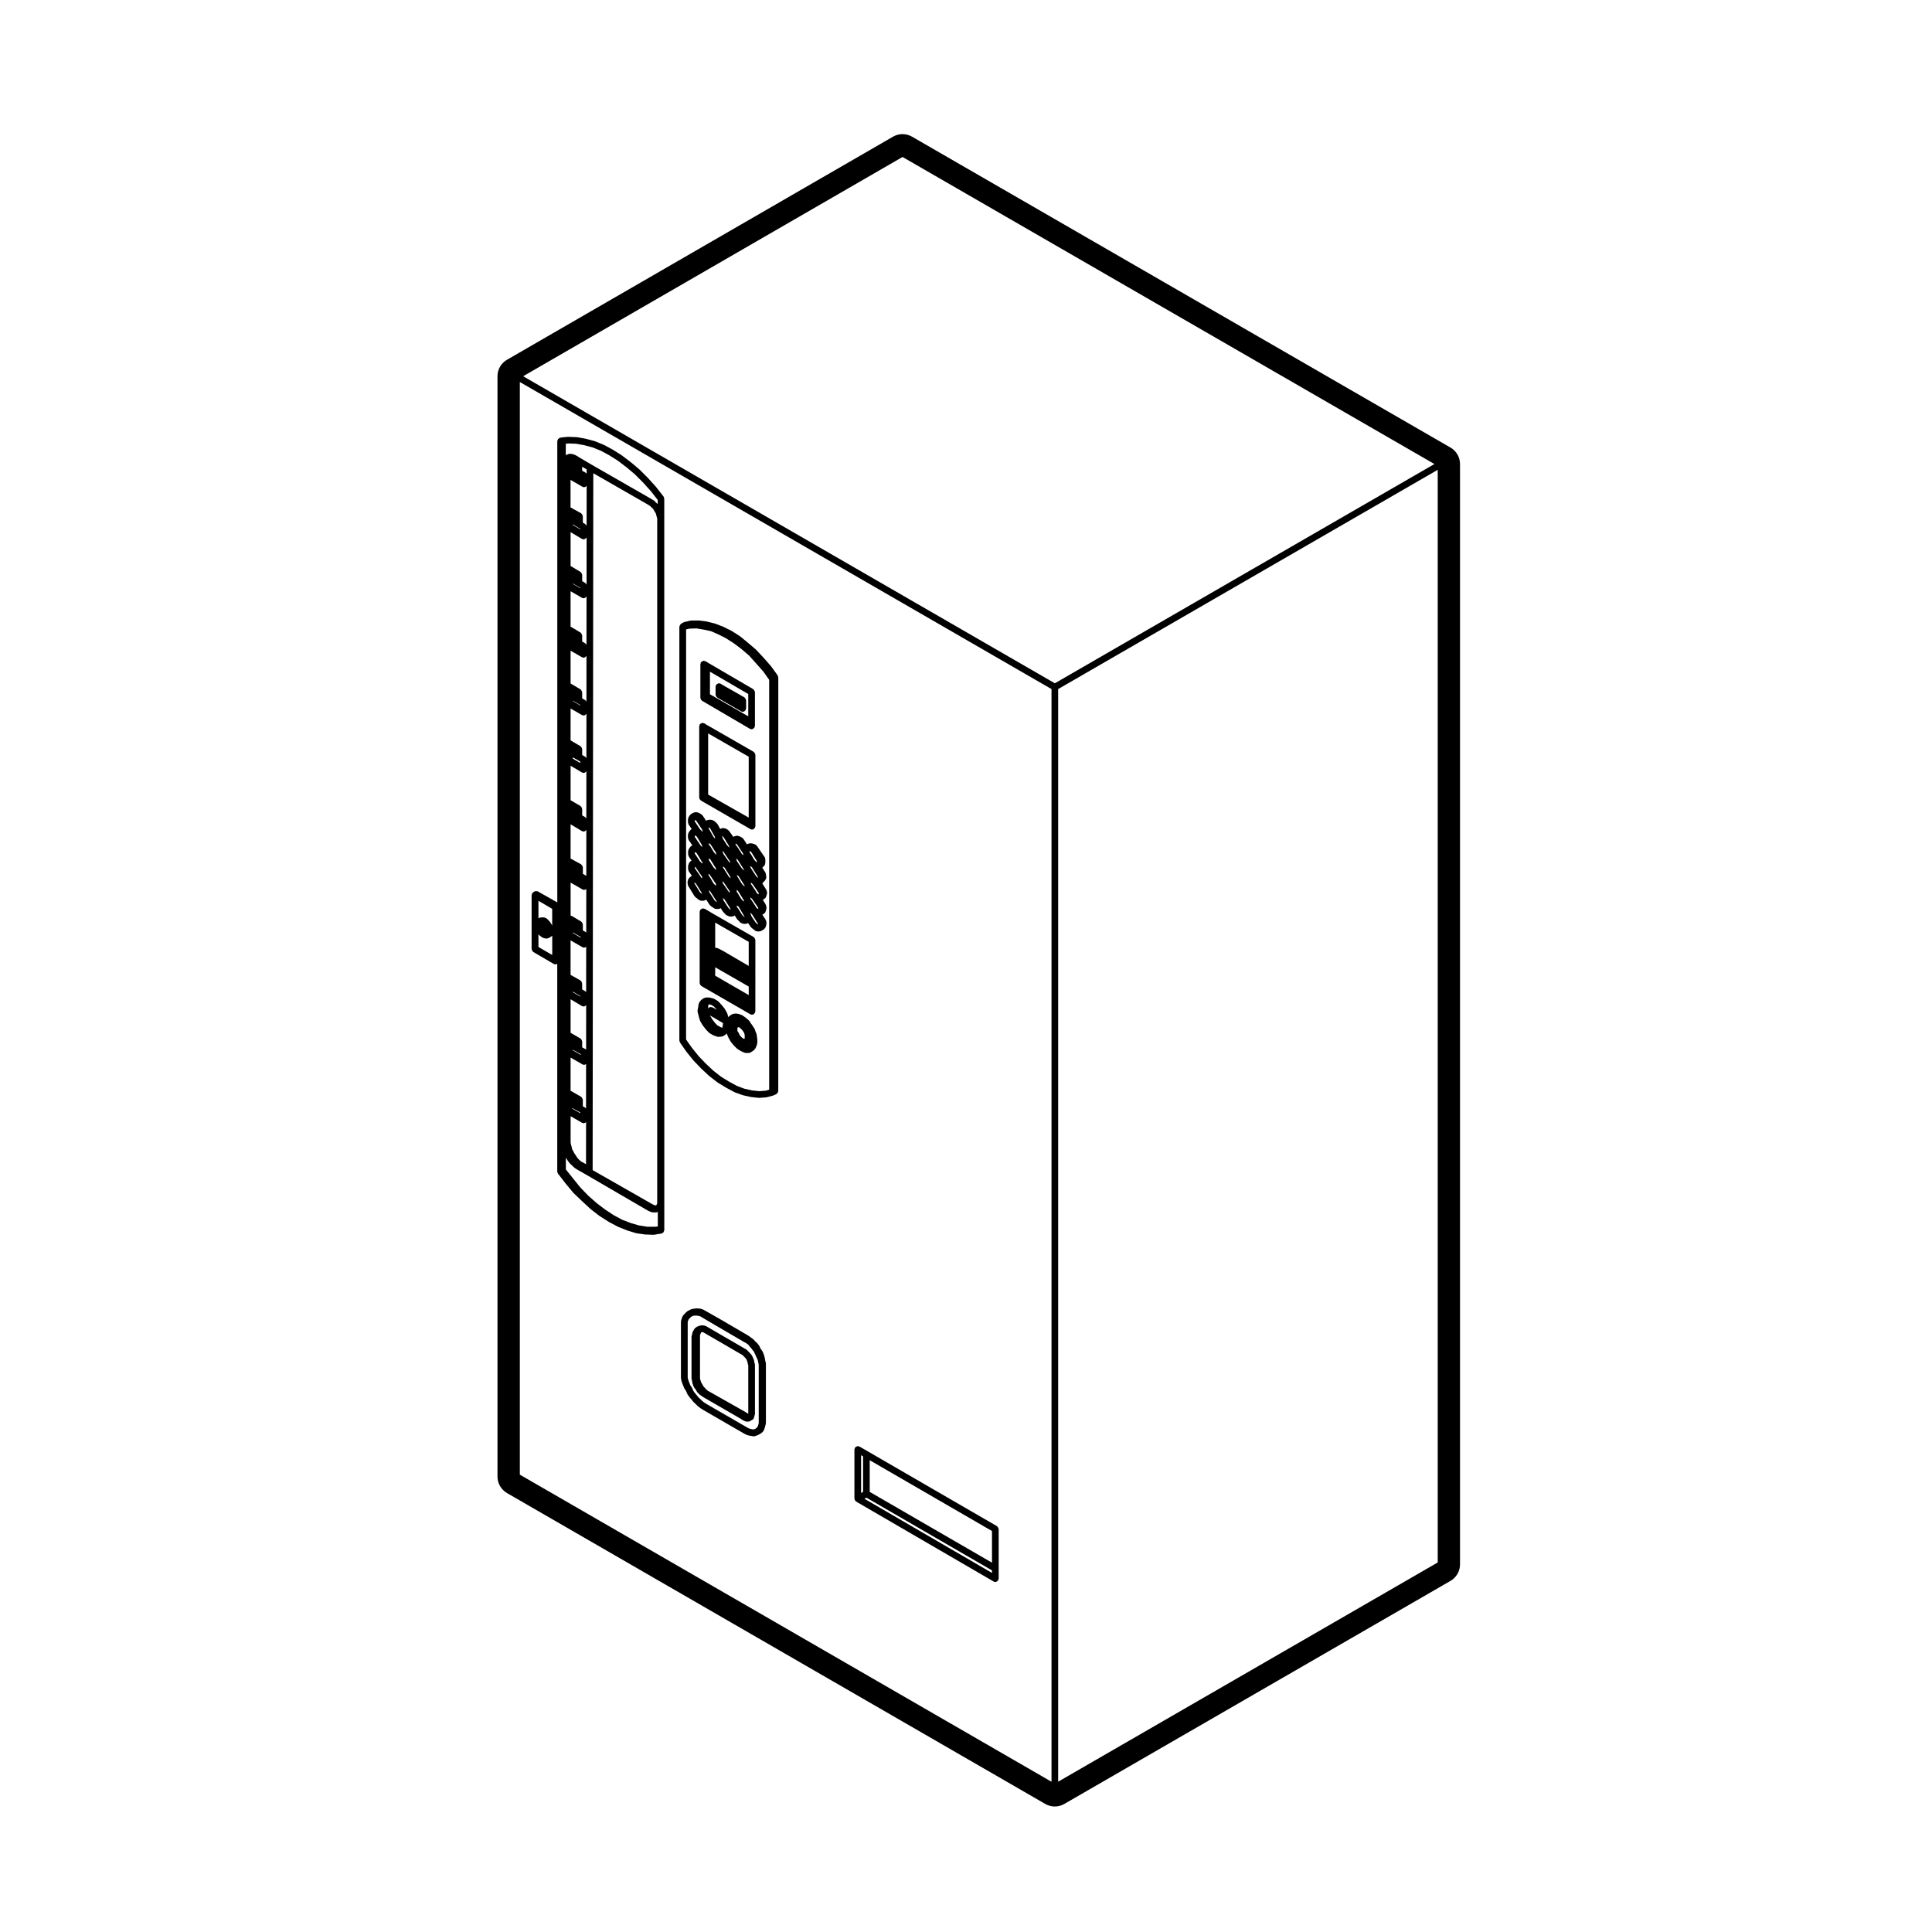 <?xml version="1.0" encoding="UTF-8"?>
<!-- Uploaded to: SVG Repo, www.svgrepo.com, Generator: SVG Repo Mixer Tools -->
<svg fill="#000000" width="800px" height="800px" version="1.1" viewBox="144 144 512 512" xmlns="http://www.w3.org/2000/svg">
 <g>
  <path d="m350.12 323.03c-0.012-0.016-0.031-0.016-0.039-0.023-0.004-0.016 0-0.031-0.004-0.039l-1.734-2.402c-0.012-0.012-0.031-0.012-0.039-0.023-0.012-0.016-0.004-0.031-0.016-0.039l-1.988-2.254c-0.004 0-0.004 0-0.012-0.004 0 0 0-0.012-0.004-0.016l-1.863-1.996c-0.012-0.012-0.035-0.004-0.051-0.02-0.012-0.012-0.004-0.031-0.02-0.047l-2.168-1.863c-0.004-0.004-0.012 0-0.016-0.004v-0.004l-1.996-1.629c-0.016-0.012-0.035 0-0.051-0.016-0.016-0.016-0.016-0.035-0.031-0.047l-2.168-1.387c-0.016-0.012-0.035 0-0.051-0.012-0.016-0.004-0.02-0.031-0.035-0.035l-2.168-1.082c-0.016-0.004-0.031 0-0.051 0-0.012-0.004-0.016-0.023-0.031-0.031l-2.031-0.781c-0.02-0.004-0.039 0.004-0.055 0-0.023-0.004-0.031-0.023-0.051-0.031l-2.168-0.539c-0.02-0.004-0.035 0.012-0.055 0.004-0.016 0-0.023-0.02-0.023-0.02l-1.84-0.242c-0.02 0-0.039 0.016-0.059 0.016 0 0-0.031-0.023-0.055-0.023h-2.031c-0.039 0-0.059 0.035-0.098 0.039-0.039 0.004-0.066-0.023-0.105-0.016l-1.691 0.395c-0.055 0.012-0.074 0.066-0.121 0.09-0.055 0.02-0.105-0.004-0.156 0.023l-0.605 0.387c-0.031 0.02-0.031 0.059-0.059 0.086-0.051 0.039-0.09 0.086-0.125 0.137-0.059 0.07-0.082 0.133-0.109 0.211-0.035 0.074-0.059 0.137-0.066 0.215-0.004 0.035-0.039 0.055-0.039 0.09v109.67c0 0.09 0.07 0.152 0.102 0.238 0.023 0.09 0 0.188 0.059 0.273l1.688 2.41c0.004 0.012 0.02 0 0.023 0.012 0.012 0.012 0 0.023 0.012 0.035l1.863 2.316c0.012 0.012 0.031 0.004 0.039 0.02 0.012 0.012 0.004 0.023 0.016 0.035l1.996 2.082c0.004 0 0.016 0 0.016 0.004 0.012 0.004 0.012 0.02 0.016 0.023l1.988 1.863c0.016 0.016 0.035 0.004 0.047 0.016 0.012 0.012 0.012 0.031 0.02 0.039l2.168 1.684c0.016 0.016 0.039 0.012 0.059 0.02 0.012 0.012 0.012 0.031 0.023 0.039l2.168 1.32c0.012 0.012 0.02 0.004 0.023 0.012 0 0 0.012 0.012 0.016 0.016l2.168 1.164c0.023 0.02 0.055 0.012 0.082 0.02 0.016 0.012 0.02 0.031 0.035 0.035l2.035 0.754c0.031 0.012 0.059 0.012 0.09 0.016 0.012 0.004 0.016 0.02 0.023 0.02l2.168 0.48c0.031 0.004 0.059 0.004 0.09 0.012 0.004 0 0.004 0.004 0.004 0.004l1.996 0.215c0.031 0.004 0.066 0.004 0.098 0.004 0 0 0.051 0 0.074-0.004l1.859-0.145 0.02-0.012c0.047-0.004 0.09-0.004 0.133-0.02l1.688-0.453c0.02-0.004 0.02-0.023 0.039-0.031 0.035-0.012 0.074-0.012 0.105-0.023l0.648-0.309c0.051-0.023 0.059-0.086 0.105-0.109 0.074-0.051 0.133-0.09 0.188-0.156 0.039-0.055 0.074-0.098 0.102-0.156 0.039-0.074 0.047-0.141 0.059-0.227 0.012-0.055 0.059-0.09 0.059-0.141v-34l0.008-75.676c0-0.082-0.066-0.137-0.09-0.211-0.031-0.086-0.008-0.168-0.047-0.242zm-4.945 110.14-1.844-0.195-2.082-0.465-1.918-0.711-2.082-1.129-2.098-1.285-2.082-1.617-1.98-1.855h-0.004l-1.906-1.988-1.855-2.297-1.508-2.152 0.008-108.68 0.926-0.203 1.809-0.059 1.77 0.293 2.051 0.43 1.91 0.832 2.074 1.039 2.117 1.359 1.965 1.477 2.106 1.809 1.824 2.039 1.949 2.203 1.512 2.144v108.63l-0.953 0.258z"/>
  <path d="m344.66 419.27-0.125-1.082c-0.004-0.047-0.055-0.07-0.066-0.105-0.012-0.047 0.02-0.09 0-0.125l-0.363-0.883-0.059-0.281c-0.02-0.102-0.105-0.152-0.16-0.238-0.047-0.082-0.047-0.176-0.117-0.246l-0.074-0.066-0.414-0.656c-0.012-0.016-0.031-0.016-0.039-0.031-0.012-0.012-0.004-0.031-0.016-0.047l-0.258-0.324-0.273-0.488c-0.031-0.055-0.09-0.059-0.125-0.102-0.031-0.051-0.031-0.105-0.07-0.145l-0.91-0.777c-0.016-0.012-0.035-0.004-0.051-0.016-0.016-0.012-0.016-0.031-0.023-0.039l-0.777-0.539c-0.039-0.023-0.086-0.004-0.121-0.023-0.039-0.023-0.055-0.074-0.102-0.09l-0.91-0.309c-0.051-0.016-0.102 0.02-0.145 0.012-0.051-0.004-0.082-0.051-0.133-0.051h-0.648c-0.023 0-0.039 0.02-0.066 0.023-0.031-0.004-0.047-0.023-0.07-0.023-0.059 0-0.09 0.051-0.141 0.059-0.031 0.012-0.051 0.016-0.074 0.031-0.082 0.02-0.16-0.012-0.238 0.031l-0.648 0.395c-0.039 0.02-0.039 0.07-0.074 0.102-0.035 0.023-0.086 0.02-0.109 0.051l-0.262 0.277-0.23-0.906c-0.012-0.039-0.059-0.055-0.074-0.098-0.016-0.039 0.004-0.086-0.016-0.117l-0.609-1.082c-0.016-0.023-0.051-0.023-0.066-0.051-0.016-0.023-0.004-0.059-0.023-0.086l-0.777-0.938c-0.004-0.004-0.016 0-0.02-0.012-0.012-0.004-0.004-0.016-0.012-0.02l-0.777-0.848c-0.031-0.031-0.086-0.023-0.117-0.051-0.035-0.031-0.039-0.086-0.082-0.105l-0.91-0.539c-0.047-0.023-0.09 0-0.133-0.02-0.039-0.02-0.059-0.07-0.105-0.082l-0.953-0.238c-0.039-0.012-0.074 0.02-0.105 0.016-0.039-0.004-0.066-0.047-0.105-0.047h-0.781c-0.082 0-0.121 0.066-0.195 0.086-0.074 0.016-0.152-0.016-0.223 0.023l-0.605 0.324c-0.059 0.031-0.07 0.102-0.121 0.145-0.047 0.039-0.109 0.035-0.152 0.086l-0.48 0.605c-0.051 0.07-0.031 0.152-0.066 0.227-0.031 0.07-0.105 0.105-0.109 0.188l-0.129 0.852-0.172 0.906c-0.016 0.07 0.035 0.125 0.039 0.195 0.004 0.07-0.047 0.125-0.023 0.191l0.309 1.164v0.004 0.004l0.301 1.09c0.016 0.051 0.055 0.074 0.082 0.109 0.016 0.035-0.004 0.07 0.016 0.105l0.648 1.082c0.012 0.016 0.035 0.012 0.047 0.023 0.016 0.02 0.004 0.051 0.02 0.07l0.781 0.992c0.012 0.012 0.023 0.012 0.035 0.016 0.012 0.016 0.004 0.035 0.016 0.047l0.734 0.777c0.035 0.039 0.086 0.031 0.121 0.059 0.035 0.031 0.047 0.086 0.09 0.105l0.953 0.539c0.035 0.02 0.07 0.016 0.105 0.031 0.02 0.012 0.023 0.031 0.051 0.039l0.91 0.309c0.098 0.031 0.188 0.039 0.281 0.039h0.074l0.777-0.066c0.023 0 0.035-0.023 0.059-0.031 0.102-0.016 0.195-0.023 0.289-0.074l0.605-0.324c0.105-0.055 0.137-0.168 0.207-0.25 0.039-0.047 0.105-0.031 0.137-0.082l0.055-0.09 0.402 0.992c0.012 0.023 0.035 0.035 0.047 0.055 0.004 0.012-0.004 0.031 0.004 0.039l0.605 1.082c0.016 0.023 0.051 0.02 0.066 0.039 0.02 0.031 0.004 0.07 0.031 0.102l0.781 0.938c0.012 0.012 0.023 0.004 0.039 0.016 0.012 0.016 0.004 0.035 0.02 0.051l0.777 0.754c0.023 0.023 0.07 0.016 0.102 0.039 0.031 0.023 0.031 0.066 0.066 0.086l0.91 0.539c0.023 0.02 0.055 0.012 0.082 0.023 0.016 0.004 0.016 0.023 0.035 0.035l0.777 0.324c0.109 0.051 0.227 0.07 0.336 0.07h0.781c0.16 0 0.328-0.051 0.48-0.141l0.605-0.387c0.012-0.012 0.012-0.023 0.02-0.035 0.016-0.004 0.035-0.004 0.051-0.016l0.301-0.238c0.016-0.012 0.012-0.039 0.023-0.051 0.051-0.047 0.07-0.102 0.105-0.152 0.02-0.031 0.066-0.016 0.086-0.051l0.176-0.309c0.016-0.023 0-0.047 0.012-0.07 0.016-0.035 0.047-0.047 0.059-0.082l0.301-0.84c0.02-0.055-0.02-0.105-0.012-0.156 0.012-0.051 0.059-0.09 0.059-0.137v-1.02c0-0.02-0.02-0.031-0.02-0.051 0.004 0-0.008-0.016-0.012-0.035zm-11.484-8.555 0.66 0.715 0.156 0.195-0.711-0.434c-0.02-0.012-0.039 0-0.059-0.012-0.016-0.012-0.02-0.031-0.035-0.039l-0.48-0.215c-0.066-0.031-0.125 0.012-0.191-0.004-0.066-0.016-0.105-0.074-0.172-0.074-0.059 0-0.09 0.051-0.137 0.059-0.121 0.02-0.211 0.066-0.312 0.125-0.098 0.066-0.16 0.117-0.227 0.207l0.004-0.664 0.156-0.434 0.66 0.168zm7.332 8.141-0.23-0.219-0.086-0.133c-0.016-0.02-0.035-0.02-0.051-0.035s-0.004-0.047-0.02-0.059l-0.07-0.082-0.117-0.207-0.293-0.605c-0.035-0.074-0.109-0.09-0.16-0.145l-0.055-0.246v-0.727l0.086-0.125 0.082-0.059c0.059 0.012 0.117 0.02 0.172 0.02h0.016l0.188 0.066 0.297 0.25 0.402 0.402 0.371 0.484 0.215 0.441 0.098 0.457v0.887c-0.004 0.012-0.012 0.023-0.016 0.035l-0.102 0.02h-0.156l-0.168-0.09zm-5.055-3.812c0.039 0.023 0.086 0.016 0.121 0.035l0.031 0.105-0.105 0.797-0.09 0.402-0.516-0.215-0.789-0.441-0.621-0.641-0.707-0.922-0.598-1.008-0.023-0.062zm7.195 5.547 0.152-0.082-0.039 0.117z"/>
  <path d="m346.97 505.26-0.172-0.691-0.117-0.641c0-0.012-0.016-0.016-0.016-0.02 0-0.016 0.012-0.02 0.004-0.035l-0.172-0.695c-0.004-0.02-0.031-0.031-0.035-0.051s0.004-0.039 0-0.059l-0.309-0.777c-0.016-0.039-0.055-0.047-0.074-0.074-0.016-0.035 0-0.074-0.02-0.105l-0.465-0.672-0.117-0.211-0.105-0.266c-0.016-0.035-0.055-0.047-0.074-0.074-0.016-0.031 0-0.07-0.02-0.105l-0.48-0.695c-0.023-0.035-0.07-0.031-0.098-0.059-0.023-0.031-0.02-0.074-0.051-0.102l-0.559-0.504-0.449-0.508c-0.047-0.047-0.105-0.039-0.152-0.074-0.051-0.039-0.066-0.105-0.121-0.137l-0.074-0.035-0.371-0.262-0.48-0.363c-0.02-0.02-0.047-0.012-0.066-0.02-0.02-0.012-0.02-0.035-0.035-0.047l-7.406-4.328h-0.004c-0.004-0.004-0.004-0.004-0.004-0.004l-4.504-2.559c-0.023-0.012-0.055 0.004-0.074-0.012-0.031-0.012-0.039-0.039-0.066-0.051l-0.434-0.156c-0.035-0.012-0.066 0.016-0.098 0.012-0.035-0.012-0.051-0.047-0.086-0.051l-0.648-0.09c-0.023 0-0.039 0.02-0.059 0.02-0.023 0-0.035-0.023-0.059-0.023h-0.434c-0.031 0-0.047 0.023-0.074 0.031 0 0-0.051-0.023-0.086-0.016l-0.48 0.086-0.441 0.066c-0.055 0.004-0.082 0.059-0.125 0.074-0.047 0.016-0.102-0.016-0.141 0.004l-0.301 0.152c-0.016 0.004-0.02 0.031-0.035 0.035l-0.004 0.012c-0.016 0.004-0.031-0.004-0.047 0.004l-0.066 0.039-0.082 0.035c-0.02 0.004-0.023 0.031-0.047 0.039-0.023 0.016-0.051 0-0.074 0.012l-0.309 0.176c-0.039 0.02-0.047 0.07-0.082 0.102-0.035 0.023-0.082 0.016-0.109 0.051l-0.297 0.297h-0.004l-0.309 0.309c-0.012 0.012-0.004 0.02-0.012 0.031-0.012 0.004-0.02 0-0.023 0.012l-0.344 0.387c-0.051 0.055-0.035 0.121-0.066 0.188-0.035 0.059-0.105 0.086-0.121 0.152l-0.133 0.453-0.152 0.422c-0.02 0.051 0.016 0.102 0.004 0.152-0.012 0.051-0.059 0.09-0.059 0.145v14.984c0 0.035 0.035 0.059 0.039 0.09 0 0.039-0.031 0.066-0.02 0.102l0.172 0.781c0.004 0.023 0.035 0.039 0.039 0.066 0.004 0.023-0.012 0.051 0 0.07l0.617 1.555c0.016 0.039 0.055 0.059 0.074 0.102 0.02 0.023 0 0.055 0.02 0.082l0.422 0.621 0.266 0.664c0.016 0.035 0.051 0.055 0.07 0.09 0.016 0.023 0 0.055 0.02 0.086l0.48 0.691c0.012 0.016 0.031 0.012 0.035 0.02 0.016 0.02 0.004 0.039 0.02 0.055l0.598 0.711 0.465 0.586c0.02 0.02 0.051 0.016 0.07 0.035 0.02 0.023 0.02 0.055 0.039 0.074l0.562 0.508v0.004l0.48 0.473c0.02 0.02 0.047 0.012 0.059 0.031 0.02 0.012 0.016 0.039 0.035 0.055l0.605 0.457c0.012 0.004 0.023 0 0.035 0.012 0.012 0.004 0.012 0.02 0.02 0.031l0.605 0.383c0.012 0.012 0.02 0.004 0.023 0.012l0.012 0.012 10.82 6.258c0.012 0.004 0.02 0 0.031 0.012 0 0 0.004 0.012 0.016 0.016l0.605 0.309c0.031 0.016 0.066 0.012 0.098 0.023 0.016 0 0.02 0.023 0.039 0.031l0.48 0.145c0.039 0.016 0.082 0.016 0.117 0.02 0.012 0 0.016 0.012 0.016 0.012l0.613 0.09 0.438 0.086c0.051 0.012 0.102 0.016 0.152 0.016h0.012c0.102 0 0.203-0.02 0.309-0.051l0.48-0.176 0.418-0.145c0.055-0.02 0.074-0.082 0.121-0.105 0.055-0.031 0.121-0.02 0.172-0.066l0.086-0.074 0.371-0.188c0.066-0.031 0.082-0.105 0.137-0.156 0.047-0.035 0.105-0.023 0.145-0.07l0.309-0.363c0.031-0.035 0.012-0.082 0.035-0.109 0.035-0.055 0.098-0.09 0.117-0.152l0.172-0.48c0-0.012-0.004-0.02 0-0.031 0-0.016 0.016-0.02 0.02-0.035l0.125-0.453v-0.004l0.172-0.625c0.012-0.051-0.02-0.086-0.016-0.125 0.004-0.039 0.047-0.066 0.047-0.105v-15.609c0-0.039-0.035-0.066-0.047-0.105 0.031-0.082 0.062-0.117 0.051-0.152zm-15.707 10.832-0.594-0.379-0.516-0.387-0.434-0.434c-0.004-0.004-0.02 0-0.031-0.012-0.004-0.004-0.004-0.016-0.012-0.02l-0.535-0.484-0.438-0.555c-0.004-0.004-0.012-0.004-0.016-0.004-0.004-0.012 0-0.016-0.004-0.02l-0.574-0.68-0.402-0.586-0.262-0.656c-0.012-0.035-0.051-0.047-0.07-0.074-0.016-0.031 0-0.066-0.02-0.098l-0.414-0.605-0.273-0.691-0.281-0.727-0.137-0.613v-14.73l0.117-0.324c0-0.012-0.004-0.02 0-0.031 0-0.012 0.016-0.016 0.02-0.031l0.082-0.262 0.191-0.223 0.293-0.289v-0.004l0.211-0.211 0.203-0.117c0.02-0.004 0.039-0.004 0.055-0.012 0.012 0 0.012-0.016 0.016-0.02 0.02-0.004 0.047 0 0.059-0.012l0.203-0.102 0.246-0.051h0.762l0.395 0.07 0.438 0.105 4.223 2.492 0.012 0.004 7.402 4.324c0.012 0.004 0.02 0.004 0.031 0.012 0.012 0.004 0.012 0.016 0.02 0.02l0.523 0.262 0.398 0.324c0.039 0.031 0.09 0.02 0.125 0.047l0.332 0.453c0.004 0.012 0.016 0.004 0.02 0.016 0.012 0.004 0.004 0.016 0.012 0.02l0.434 0.492 0.48 0.625c0.016 0.02 0.047 0.016 0.055 0.031 0.02 0.02 0.012 0.051 0.031 0.066l0.156 0.152 0.059 0.188c0.012 0.031 0.035 0.039 0.047 0.066 0.012 0.02-0.004 0.039 0.004 0.059l0.324 0.656 0.309 0.691v0.004l0.273 0.613 0.152 0.691 0.105 0.586v15.426l-0.09 0.367-0.137 0.434-0.195 0.309-0.16 0.16-0.293 0.203c-0.016 0.012-0.012 0.031-0.023 0.039l-0.195 0.07c-0.004 0-0.004 0.004-0.004 0.004h-0.012l-0.258 0.098-0.23-0.047s-0.016 0.004-0.02 0.004l-0.02-0.012-0.527-0.082-0.336-0.105-0.527-0.266z"/>
  <path d="m319.88 275.63-1.996-2.555c-0.004-0.004-0.02-0.004-0.023-0.016-0.012-0.012-0.004-0.02-0.016-0.031l-2.168-2.402c-0.004-0.004-0.016 0-0.02-0.012-0.004-0.004-0.004-0.016-0.012-0.02l-2.168-2.168c-0.016-0.012-0.031-0.004-0.039-0.016-0.016-0.012-0.012-0.023-0.02-0.035l-2.293-1.926c-0.004-0.004-0.016 0-0.02-0.004-0.012-0.004-0.012-0.016-0.016-0.02l-2.344-1.773c-0.012-0.004-0.023 0-0.039-0.012-0.012-0.004-0.012-0.023-0.02-0.031l-2.336-1.473c-0.012-0.004-0.023 0-0.035-0.004-0.012-0.004-0.012-0.02-0.02-0.023l-2.293-1.234c-0.02-0.012-0.039 0-0.059-0.004-0.016-0.012-0.02-0.031-0.035-0.035l-2.336-0.934c-0.02-0.004-0.035 0.004-0.055 0-0.016-0.004-0.023-0.031-0.047-0.035l-2.297-0.605c-0.016-0.004-0.023 0.004-0.039 0.004-0.012 0-0.016-0.016-0.016-0.016l-2.18-0.395c-0.023 0-0.047 0.016-0.066 0.016-0.023 0-0.039-0.023-0.059-0.023l-2.168-0.086c-0.031 0-0.039 0.02-0.066 0.02l-0.055-0.02-1.562 0.152c-0.016 0-0.02 0.016-0.035 0.016l-0.039-0.004-0.473 0.086c-0.102 0.016-0.145 0.105-0.227 0.145-0.105 0.051-0.195 0.086-0.273 0.176-0.074 0.09-0.098 0.191-0.125 0.309-0.023 0.086-0.102 0.145-0.102 0.242v122.27l-5.18-2.934c-0.055-0.031-0.117 0-0.176-0.02-0.105-0.035-0.195-0.047-0.312-0.039-0.121 0.004-0.215 0.035-0.324 0.09-0.055 0.023-0.109 0.004-0.16 0.047l-0.309 0.238c-0.016 0.012-0.016 0.035-0.031 0.047-0.039 0.039-0.059 0.086-0.102 0.133-0.023 0.031-0.07 0.035-0.098 0.07-0.035 0.059-0.004 0.125-0.023 0.188-0.023 0.074-0.07 0.133-0.07 0.207-0.004 0.02-0.023 0.031-0.023 0.051v14.289c0 0.039 0.039 0.066 0.047 0.105 0.016 0.117 0.066 0.203 0.121 0.309 0.066 0.102 0.105 0.188 0.203 0.258 0.031 0.023 0.031 0.07 0.07 0.09l5.379 3.144 0.031 0.016c0.137 0.086 0.293 0.121 0.441 0.121 0.121 0 0.246-0.023 0.363-0.082l0.141-0.066v55.07c0 0.074 0.066 0.121 0.082 0.188 0.016 0.074-0.02 0.141 0.016 0.207 0.012 0.023 0.047 0.016 0.059 0.035 0.02 0.039 0.004 0.082 0.031 0.109l2.031 2.625c0.004 0 0.012 0 0.016 0.004 0.004 0.004 0 0.012 0 0.012l1.996 2.41c0.012 0.02 0.035 0.012 0.047 0.023 0.016 0.016 0.012 0.039 0.023 0.055l2.336 2.223c0 0.004 0.004 0.004 0.004 0.004l0.004 0.004 2.168 2.016c0.012 0.012 0.031 0.004 0.047 0.016 0.012 0.012 0.012 0.023 0.02 0.035l2.293 1.777c0.016 0.012 0.035 0.004 0.051 0.016 0.012 0.012 0.012 0.023 0.02 0.031l2.465 1.566c0.016 0.004 0.023 0 0.039 0.012 0.012 0.004 0.012 0.02 0.02 0.02l2.336 1.238c0.02 0.012 0.039 0.004 0.066 0.016 0.012 0.004 0.016 0.016 0.023 0.023l2.344 0.926c0.02 0.012 0.031 0.004 0.051 0.012 0 0 0.012 0.016 0.02 0.02l2.293 0.691c0.035 0.016 0.074 0.012 0.105 0.02l0.023 0.012 2.168 0.309c0.031 0 0.055 0 0.086 0.004l0.004 0.004 2.168 0.086h0.035c0.047 0 0.098-0.004 0.141-0.012l1.996-0.324c0.102-0.016 0.156-0.105 0.242-0.145 0.102-0.055 0.191-0.086 0.266-0.168 0.082-0.098 0.098-0.203 0.133-0.312 0.023-0.086 0.102-0.145 0.102-0.242v-8.098l-0.008-185.76c0-0.105-0.082-0.176-0.109-0.273-0.012-0.086 0.004-0.188-0.051-0.27zm-23.184-14.035 2.07 0.371 2.231 0.59 2.207 0.883 2.238 1.203 2.289 1.441 2.301 1.75 2.211 1.859 2.141 2.144 2.141 2.367 1.773 2.277v1.152c-0.004-0.004-0.012-0.004-0.016-0.012-0.035-0.035-0.023-0.09-0.066-0.121l-0.402-0.328-0.242-0.309c-0.047-0.055-0.109-0.055-0.168-0.098-0.055-0.047-0.066-0.117-0.133-0.152l-0.25-0.125-0.441-0.281c-0.012-0.004-0.02 0-0.023-0.004-0.012-0.004-0.012-0.016-0.016-0.016l-15.75-9.039-3.402-2-0.395-0.277c-0.02-0.016-0.051 0-0.074-0.016-0.02-0.012-0.02-0.039-0.047-0.051l-0.457-0.227h-0.004l-0.172-0.09c-0.039-0.02-0.082 0.004-0.109-0.004-0.047-0.016-0.066-0.066-0.105-0.074l-0.309-0.066h-0.008l-0.434-0.086c-0.074-0.012-0.121 0.035-0.191 0.039-0.066 0-0.125-0.047-0.191-0.031l-0.344 0.086c-0.035 0.012-0.051 0.047-0.086 0.059-0.031 0.012-0.07-0.004-0.102 0.004l-0.309 0.152c-0.031 0.016-0.035 0.051-0.059 0.07-0.02 0.012-0.039 0-0.055 0.016v-3.062l0.715-0.07zm20.75 207.51h-1.867l-2.223-0.348-2.086-0.605-2.352-0.891-2.231-1.199-2.297-1.508-2.262-1.719-2.246-1.977-2.117-2.207-1.961-2.422v-0.004l-1.844-2.312v-3.129l0.023 0.051c0.004 0.012 0.031 0.004 0.035 0.02 0.012 0.016 0 0.039 0.012 0.055l0.344 0.539c0.004 0.004 0.016 0.004 0.016 0.012 0.004 0.004 0 0.016 0.004 0.02l0.434 0.625c0.016 0.031 0.055 0.02 0.07 0.039 0.023 0.031 0.016 0.07 0.047 0.102l0.48 0.453c0 0.004 0 0 0.004 0.004l0.465 0.457c0.012 0.012 0.02 0.012 0.031 0.016 0.012 0.012 0.012 0.023 0.02 0.035l0.434 0.367c0.02 0.02 0.051 0.012 0.074 0.023 0.023 0.02 0.023 0.051 0.047 0.059l0.648 0.395h0.012l0.004 0.004 2.457 1.402 16.062 9.355c0.02 0.012 0.039 0.004 0.055 0.012 0.012 0.012 0.016 0.02 0.023 0.031l0.48 0.215c0.016 0.004 0.035 0 0.051 0.012 0 0 0.016 0.016 0.023 0.02l0.434 0.145c0.102 0.035 0.195 0.051 0.293 0.051h0.781c0.133 0 0.266-0.031 0.387-0.09l0.117-0.059v3.875zm-17.98-196.38-0.012 10.629c-0.016-0.039-0.059-0.07-0.086-0.109-0.055-0.102-0.102-0.188-0.188-0.25-0.031-0.023-0.035-0.07-0.07-0.098l-0.656-0.395v-1.707c0-0.047-0.039-0.07-0.047-0.109-0.02-0.117-0.07-0.207-0.125-0.312-0.059-0.102-0.105-0.18-0.203-0.25-0.035-0.023-0.039-0.074-0.082-0.102l-2.641-1.473c-0.02-0.012-0.051 0-0.07-0.004-0.023-0.012-0.031-0.039-0.055-0.051l-0.031-0.012v-7.305l3.141 1.809c0.137 0.082 0.289 0.117 0.438 0.117 0.309 0.004 0.527-0.156 0.688-0.379zm-3.648 134.23v-0.172l1.965 1.176v0.137zm0-61.891v-0.363l1.965 1.137v0.363zm1.965-14.102-1.965-1.145v-0.121l1.965 1.145zm0-31.066-1.965-1.145v-0.121l1.965 1.145zm-1.965 122.45v-0.152l2.09 1.176v0.188zm0-31.07v-0.152l2.09 1.176v0.188zm0-108.13v-0.168l1.965 1.176v0.133zm3.406 138.93-0.941-0.523v-1.566c0-0.039-0.039-0.066-0.047-0.105-0.016-0.117-0.07-0.203-0.125-0.309-0.059-0.102-0.105-0.18-0.195-0.258-0.031-0.02-0.035-0.07-0.074-0.098l-2.387-1.367-0.105-0.09c-0.039-0.039-0.098-0.023-0.137-0.051v-8.891l2.996 1.785c0.141 0.086 0.301 0.121 0.453 0.121 0.297 0 0.52-0.16 0.676-0.383l-0.012 11.836c-0.004-0.004-0.02-0.004-0.023-0.012-0.039-0.016-0.039-0.062-0.078-0.09zm-0.047-15.285c-0.031-0.023-0.031-0.07-0.066-0.09l-0.832-0.504v-1.602c0-0.047-0.039-0.07-0.047-0.109-0.02-0.117-0.07-0.203-0.125-0.309-0.059-0.102-0.105-0.18-0.195-0.25-0.035-0.023-0.039-0.074-0.082-0.102l-2.383-1.34-0.105-0.09c-0.039-0.035-0.098-0.02-0.137-0.047v-9.145l3.141 1.809c0.137 0.082 0.289 0.117 0.438 0.117 0.215 0 0.402-0.102 0.559-0.23l-0.012 12.07c-0.035-0.078-0.074-0.133-0.152-0.18zm0.047-15.777-0.762-0.43v-1.598c0-0.039-0.035-0.059-0.047-0.102-0.012-0.121-0.066-0.207-0.125-0.312-0.055-0.102-0.102-0.18-0.188-0.25-0.031-0.023-0.035-0.07-0.07-0.098l-2.469-1.473c-0.051-0.031-0.105 0-0.156-0.02-0.051-0.02-0.074-0.074-0.125-0.086l-0.066-0.012v-8.734l3.141 1.809c0.137 0.082 0.289 0.117 0.438 0.117 0.227 0 0.422-0.102 0.574-0.238l-0.012 11.547c-0.016-0.012-0.039-0.012-0.055-0.02-0.039-0.031-0.039-0.082-0.078-0.102zm0.012-14.992-0.77-0.449v-0.023l-0.004-1.715c0-0.047-0.047-0.07-0.051-0.117-0.016-0.117-0.066-0.203-0.121-0.309-0.059-0.102-0.109-0.18-0.203-0.25-0.039-0.031-0.047-0.082-0.086-0.102l-2.641-1.449h-0.012c-0.004-0.004-0.004-0.012-0.004-0.012l-0.133-0.07v-9.074l2.996 1.785c0.141 0.086 0.301 0.121 0.453 0.121 0.297 0 0.52-0.168 0.676-0.383 0.012-0.012 0.035-0.012 0.047-0.023l-0.012 12.176c-0.02-0.016-0.051-0.016-0.07-0.031-0.027-0.012-0.031-0.055-0.066-0.074zm0.133-15.109c-0.059-0.102-0.105-0.188-0.191-0.25-0.035-0.023-0.035-0.074-0.074-0.098l-0.82-0.48v-1.703c0-0.039-0.035-0.066-0.047-0.105-0.016-0.117-0.07-0.203-0.125-0.309-0.055-0.102-0.102-0.188-0.191-0.258-0.031-0.023-0.035-0.07-0.07-0.098l-2.465-1.449c-0.012-0.004-0.02 0-0.031 0-0.016-0.004-0.016-0.02-0.023-0.023l-0.117-0.059v-9.16l2.996 1.785c0.141 0.086 0.301 0.121 0.453 0.121 0.297 0 0.52-0.168 0.676-0.383 0.016-0.016 0.047-0.012 0.059-0.031l-0.016 12.516c0-0.012-0.012-0.012-0.012-0.016zm0-16.004c-0.059-0.102-0.105-0.188-0.191-0.25-0.035-0.023-0.035-0.074-0.074-0.098l-0.82-0.48v-1.559c0-0.039-0.035-0.066-0.047-0.105-0.016-0.117-0.07-0.203-0.125-0.309-0.055-0.102-0.102-0.18-0.191-0.25-0.031-0.023-0.035-0.07-0.07-0.098l-2.398-1.406-0.105-0.098c-0.039-0.035-0.098-0.02-0.137-0.047v-8.445l3.012 1.723c0.137 0.082 0.293 0.117 0.438 0.117 0.297 0 0.52-0.168 0.68-0.395 0.016-0.02 0.051-0.016 0.07-0.039l-0.012 11.77c-0.004-0.012-0.016-0.016-0.027-0.031zm0-15.004c-0.059-0.102-0.105-0.188-0.191-0.25-0.035-0.023-0.035-0.074-0.074-0.098l-0.82-0.48v-1.617c0-0.039-0.035-0.066-0.047-0.105-0.016-0.117-0.07-0.203-0.125-0.309-0.055-0.102-0.102-0.188-0.191-0.258-0.031-0.023-0.035-0.07-0.07-0.098l-2.367-1.395-0.098-0.09c-0.051-0.051-0.121-0.035-0.176-0.074v-8.691l3.012 1.727c0.137 0.082 0.293 0.117 0.438 0.117 0.297 0 0.52-0.168 0.68-0.395 0.02-0.023 0.066-0.016 0.082-0.047l-0.012 12.098c-0.008 0-0.027-0.012-0.039-0.035zm0-15.062c-0.059-0.102-0.105-0.188-0.191-0.25-0.035-0.023-0.035-0.074-0.074-0.098l-0.82-0.48v-1.617c0-0.039-0.035-0.059-0.047-0.102-0.012-0.117-0.066-0.207-0.125-0.312-0.055-0.102-0.102-0.188-0.188-0.25-0.031-0.023-0.035-0.07-0.07-0.098l-2.465-1.473c-0.023-0.016-0.059 0-0.09-0.012-0.023-0.012-0.031-0.047-0.059-0.055l-0.031-0.012v-9.402l3.008 1.738c0.141 0.082 0.293 0.117 0.441 0.117 0.297 0 0.52-0.168 0.68-0.395 0.02-0.023 0.07-0.016 0.086-0.051 0.016-0.031 0-0.066 0.012-0.098l-0.012 12.906c-0.008-0.02-0.039-0.039-0.055-0.059zm0-16c-0.059-0.102-0.105-0.188-0.191-0.25-0.035-0.023-0.035-0.074-0.074-0.098l-0.82-0.48v-1.684c0-0.039-0.035-0.059-0.047-0.102-0.012-0.117-0.066-0.207-0.125-0.312-0.055-0.102-0.102-0.188-0.188-0.25-0.031-0.023-0.035-0.07-0.07-0.098l-2.465-1.473c-0.012-0.004-0.023 0-0.035-0.004s-0.016-0.02-0.023-0.023l-0.117-0.059v-8.984l2.996 1.777c0.141 0.086 0.301 0.121 0.453 0.121 0.297 0 0.52-0.168 0.676-0.383 0.02-0.023 0.066-0.016 0.086-0.047 0.039-0.07 0.012-0.145 0.031-0.215l-0.012 12.645c-0.016-0.027-0.051-0.047-0.074-0.082zm-3.723 138.8 2.137 1.18v0.191l-2.137-1.219zm3.523-0.008c-0.035-0.031-0.039-0.082-0.082-0.105l-0.629-0.344v-1.742c0-0.039-0.039-0.07-0.047-0.105-0.016-0.117-0.07-0.203-0.125-0.309-0.059-0.102-0.105-0.188-0.191-0.258-0.035-0.023-0.035-0.07-0.074-0.098l-2.812-1.617v-8.793l3.141 1.805c0.137 0.082 0.289 0.117 0.438 0.117 0.207 0 0.383-0.102 0.527-0.223l-0.012 11.773c-0.031-0.039-0.078-0.07-0.133-0.102zm-0.535 14.5c-0.012-0.004-0.02 0-0.035-0.004-0.012-0.004-0.012-0.02-0.02-0.023l-0.52-0.258-0.379-0.312-0.406-0.383-0.371-0.473-0.312-0.488c-0.004-0.004-0.016-0.004-0.016-0.012-0.004-0.004 0-0.016-0.004-0.02l-0.395-0.57-0.281-0.555c0-0.004-0.012-0.004-0.012-0.012-0.004-0.004 0-0.012-0.004-0.02l-0.277-0.504-0.105-0.559c-0.004-0.016-0.02-0.02-0.023-0.035 0-0.016 0.012-0.023 0.004-0.039l-0.152-0.535-0.109-0.559v-6.969l3.012 1.734c0.137 0.082 0.293 0.117 0.438 0.117 0.266 0 0.484-0.125 0.648-0.312l-0.016 11.184zm16.992-174.46 0.012 0.004 0.266 0.191c0.02 0.012 0.039 0.004 0.059 0.02l0.02 0.012c0.012 0.012 0.016 0.031 0.031 0.035l0.172 0.09h0.004l0.004 0.004 0.121 0.059 0.18 0.23c0.02 0.023 0.059 0.016 0.086 0.039 0.031 0.031 0.02 0.074 0.055 0.105l0.367 0.301 0.227 0.336 0.277 0.492c0 0.004 0.016 0 0.02 0.012s0 0.02 0.004 0.031l0.242 0.379 0.137 0.43 0.109 0.465c0.004 0.012 0.016 0.016 0.016 0.023 0.004 0.004 0 0.016 0 0.02l0.133 0.434v181.46l-0.121 0.344-0.047 0.102-0.098 0.102-0.25 0.047-0.18-0.031-0.188-0.09-0.469-0.238-15.758-8.992v-0.031l0.172-184.65zm-16.156-8.117c-0.055-0.07-0.102-0.121-0.168-0.176-0.039-0.023-0.039-0.074-0.082-0.102l-0.941-0.523v-1.062l1.184 0.699 0.004 1.164zm-9.137 115.3v4.418c-0.012-0.02-0.035-0.023-0.051-0.047-0.016-0.031 0.004-0.066-0.016-0.098l-0.195-0.312c-0.055-0.098-0.086-0.188-0.168-0.258l-0.242-0.363c-0.012-0.012-0.02-0.012-0.031-0.02-0.086-0.137-0.18-0.227-0.316-0.301-0.016-0.02-0.012-0.051-0.023-0.07h-0.004c-0.012-0.023-0.012-0.051-0.023-0.07-0.016-0.016-0.047-0.004-0.059-0.02l-0.316-0.301c-0.07-0.066-0.168-0.055-0.25-0.098-0.082-0.039-0.125-0.121-0.223-0.137l-0.434-0.066s-0.047 0.02-0.07 0.016c-0.023-0.004-0.039-0.023-0.039-0.023h-0.328c-0.031 0-0.051 0.031-0.082 0.035 0 0-0.055-0.023-0.09-0.02l-0.344 0.066c-0.137 0.023-0.227 0.137-0.332 0.215h-0.004v-4.684zm-3.648 6.766c0.02 0.023 0.055 0.016 0.074 0.035 0.031 0.023 0.02 0.066 0.051 0.086l0.48 0.387c0.004 0 0.004 0.004 0.004 0.004l0.301 0.238c0.055 0.039 0.121 0.035 0.176 0.059 0.047 0.02 0.059 0.07 0.105 0.086l0.48 0.152c0.098 0.031 0.18 0.039 0.273 0.039h0.309c0.133 0 0.273-0.031 0.398-0.098l0.301-0.152c0.012-0.004 0.016-0.023 0.031-0.031 0.016-0.004 0.035-0.004 0.051-0.016l0.133-0.086 0.332-0.211c0.031-0.02 0.031-0.059 0.059-0.082 0.035-0.031 0.074-0.035 0.105-0.07v5.125l-3.652-2.133-0.004-3.332z"/>
  <path d="m329.38 355.69c0.016 0.031-0.004 0.059 0.012 0.09 0.02 0.035 0.07 0.023 0.098 0.055 0.055 0.086 0.102 0.156 0.176 0.215 0.035 0.023 0.035 0.074 0.074 0.098l13.121 7.578c0.141 0.082 0.293 0.117 0.441 0.117 0.297 0 0.523-0.172 0.68-0.395 0.02-0.031 0.07-0.016 0.086-0.051 0.047-0.074 0.012-0.152 0.031-0.227 0.02-0.074 0.09-0.133 0.09-0.211v-18.945c0-0.039-0.039-0.07-0.047-0.109-0.02-0.117-0.07-0.203-0.125-0.301-0.059-0.105-0.105-0.188-0.195-0.258-0.035-0.023-0.035-0.074-0.074-0.098l-12.473-7.164-0.605-0.387c-0.082-0.051-0.172-0.02-0.258-0.047-0.082-0.023-0.137-0.09-0.223-0.09 0 0-0.055 0.031-0.09 0.035-0.117 0.012-0.207 0.07-0.312 0.133-0.102 0.055-0.188 0.09-0.258 0.176-0.023 0.023-0.066 0.023-0.086 0.059-0.051 0.074-0.023 0.168-0.047 0.25-0.023 0.082-0.098 0.137-0.098 0.223v18.941c0 0.039 0.039 0.066 0.047 0.105 0.012 0.086 0.016 0.141 0.035 0.207zm13.035 4.984-10.75-6.102v-16.211l10.75 6.176z"/>
  <path d="m346.61 390.07c0.098-0.07 0.145-0.141 0.207-0.242 0.066-0.102 0.105-0.188 0.125-0.309 0.012-0.047 0.055-0.082 0.055-0.133v-0.055l0.059-0.133c0.023-0.059-0.012-0.121 0.004-0.188 0.012-0.059 0.07-0.102 0.07-0.168v-0.309c0-0.051-0.047-0.086-0.055-0.133-0.004-0.055 0.031-0.102 0.012-0.156l-0.133-0.387c-0.012-0.02-0.035-0.031-0.047-0.051-0.012-0.02 0.004-0.047-0.004-0.066-0.012-0.016-0.031-0.02-0.039-0.035-0.012-0.016 0-0.031-0.012-0.047l-0.828-1.281h0.016l0.301-0.152c0.035-0.016 0.039-0.066 0.074-0.086 0.035-0.023 0.086-0.016 0.109-0.047l0.172-0.152c0.004-0.004 0.004-0.02 0.012-0.023 0.082-0.074 0.098-0.188 0.137-0.281 0.055-0.109 0.133-0.207 0.137-0.328 0-0.012 0.012-0.016 0.012-0.023v-0.055l0.059-0.137c0.023-0.059-0.012-0.121 0.004-0.18 0.012-0.059 0.07-0.105 0.07-0.172v-0.324c0-0.055-0.051-0.098-0.059-0.145-0.012-0.051 0.023-0.102 0.004-0.152l-0.133-0.367c-0.012-0.031-0.051-0.039-0.07-0.074-0.012-0.031 0.004-0.066-0.016-0.102l-0.715-1.125 0.004-0.004c0.023-0.012 0.047-0.004 0.066-0.016l0.301-0.152c0.105-0.055 0.145-0.172 0.223-0.258 0.051-0.035 0.105-0.039 0.145-0.086 0.004-0.004 0.02-0.004 0.023-0.012 0.082-0.09 0.07-0.207 0.105-0.312 0.035-0.098 0.109-0.168 0.109-0.277l0.059-0.105c0.039-0.074 0.012-0.152 0.031-0.23 0.02-0.074 0.086-0.125 0.086-0.207v-0.324c0-0.07-0.059-0.117-0.074-0.18-0.016-0.066 0.02-0.133-0.012-0.191l-0.172-0.367c-0.012-0.016-0.031-0.02-0.039-0.035-0.012-0.02 0-0.039-0.012-0.055l-0.984-1.578c0.02-0.02 0.051-0.012 0.07-0.031l0.168-0.16 0.152-0.137c0.055-0.047 0.051-0.121 0.09-0.18 0.035-0.031 0.098-0.02 0.121-0.055 0.012-0.012 0.004-0.023 0.016-0.039 0.004-0.004 0.02-0.004 0.031-0.016l0.172-0.238c0.016-0.02 0.004-0.051 0.016-0.07 0.023-0.035 0.059-0.055 0.082-0.09l0.133-0.301c0-0.004-0.004-0.012 0-0.016 0.047-0.102 0.004-0.207 0.004-0.312 0.004-0.121 0.047-0.242-0.004-0.359-0.004-0.004 0-0.012 0-0.016l-0.059-0.137 0.008-0.195c0-0.09-0.07-0.145-0.098-0.227-0.023-0.086 0.004-0.172-0.047-0.246h-0.004l-0.832-1.316c0.004-0.004 0.016 0 0.02-0.004l0.176-0.152h0.004l0.172-0.152c0.055-0.051 0.055-0.125 0.098-0.188 0.023-0.035 0.086-0.02 0.105-0.066l0.125-0.238c0.039-0.07 0.004-0.145 0.023-0.215 0.016-0.07 0.082-0.121 0.082-0.195v-0.625l0.004-0.406c0-0.074-0.059-0.121-0.082-0.191-0.016-0.07 0.02-0.137-0.016-0.207-0.012-0.02-0.035-0.02-0.047-0.039-0.012-0.02 0-0.047-0.016-0.066l-1.855-2.699-0.109-0.188c-0.031-0.047-0.09-0.051-0.121-0.09-0.039-0.047-0.035-0.105-0.082-0.141l-0.301-0.238c-0.055-0.039-0.125-0.023-0.188-0.051-0.059-0.031-0.086-0.102-0.152-0.109l-0.348-0.086s-0.012 0.004-0.016 0c-0.012 0-0.012-0.012-0.016-0.012l-0.301-0.066c-0.035-0.004-0.066 0.02-0.102 0.016l-0.086-0.035-0.117 0.004c-0.031 0-0.047 0.031-0.074 0.031-0.035 0.004-0.059-0.023-0.09-0.016l-0.344 0.066c-0.066 0.012-0.098 0.074-0.152 0.102-0.059 0.02-0.121 0-0.176 0.035l-0.09 0.059-0.797-1.254c-0.004-0.004-0.02-0.004-0.023-0.016-0.004-0.004 0-0.016-0.004-0.023l-0.172-0.238c-0.047-0.059-0.121-0.059-0.176-0.109-0.055-0.051-0.074-0.125-0.141-0.16l-0.309-0.152h-0.004l-0.297-0.145-0.168-0.086c-0.066-0.031-0.125 0.004-0.195-0.012-0.074-0.02-0.121-0.086-0.207-0.086h-0.301c-0.074 0-0.117 0.059-0.188 0.082-0.07 0.016-0.141-0.02-0.207 0.012l-0.176 0.09-0.238 0.117-0.945-1.32-0.172-0.238c-0.031-0.035-0.082-0.035-0.105-0.066-0.023-0.031-0.031-0.086-0.066-0.109l-0.309-0.238c-0.023-0.02-0.059-0.004-0.086-0.02-0.031-0.016-0.031-0.055-0.059-0.07l-0.301-0.152c-0.07-0.035-0.137 0-0.211-0.016-0.07-0.02-0.109-0.082-0.188-0.082h-0.477c-0.09 0-0.141 0.07-0.227 0.098-0.023 0.004-0.055 0.004-0.086 0.016h-0.016l-0.262 0.055-0.613-1.145-0.016-0.023c-0.02-0.039-0.074-0.047-0.105-0.082-0.023-0.039-0.016-0.09-0.051-0.121l-0.309-0.309c-0.012-0.012-0.023-0.004-0.031-0.012-0.012-0.004-0.004-0.02-0.016-0.031l-0.172-0.152c-0.004-0.004-0.016 0-0.016-0.004-0.012-0.004-0.012-0.016-0.016-0.02l-0.301-0.238c-0.059-0.047-0.133-0.023-0.195-0.055-0.07-0.031-0.102-0.102-0.172-0.117l-0.309-0.066c-0.035-0.004-0.066 0.02-0.102 0.016-0.031 0-0.051-0.035-0.086-0.035h-0.48c-0.074 0-0.105 0.059-0.172 0.074-0.074 0.016-0.145-0.02-0.223 0.016l-0.125 0.066-0.203 0.102-0.832-1.266c-0.012-0.016-0.031-0.012-0.039-0.023-0.012-0.012-0.004-0.023-0.012-0.035l-0.172-0.215c-0.039-0.055-0.117-0.051-0.168-0.09-0.051-0.047-0.066-0.117-0.125-0.152l-0.309-0.152-0.266-0.152c-0.02-0.012-0.051 0-0.07-0.004-0.02-0.012-0.031-0.035-0.051-0.047l-0.172-0.066c-0.055-0.02-0.105 0.016-0.152 0.004-0.059-0.012-0.102-0.066-0.16-0.066h-0.301c-0.059 0-0.09 0.051-0.145 0.059-0.055 0.012-0.105-0.023-0.16-0.004l-0.176 0.066c-0.023 0.012-0.023 0.035-0.047 0.047-0.023 0.012-0.051-0.004-0.07 0.004l-0.434 0.238c-0.035 0.02-0.039 0.059-0.07 0.082-0.031 0.02-0.07 0.012-0.098 0.035l-0.172 0.152c-0.047 0.039-0.039 0.102-0.07 0.141-0.035 0.047-0.102 0.051-0.121 0.102l-0.105 0.191-0.133 0.188c-0.055 0.082-0.035 0.176-0.066 0.262-0.031 0.09-0.105 0.156-0.105 0.25v0.926c0 0.09 0.07 0.145 0.098 0.23 0.023 0.09 0 0.18 0.055 0.262l0.82 1.23-0.125 0.098c-0.02 0.016-0.02 0.047-0.047 0.066-0.02 0.016-0.051 0.012-0.07 0.031l-0.172 0.172c-0.031 0.031-0.02 0.074-0.047 0.109-0.023 0.031-0.07 0.031-0.09 0.066l-0.105 0.176-0.152 0.211c-0.055 0.082-0.035 0.176-0.066 0.262-0.031 0.086-0.105 0.156-0.105 0.25v0.926c0 0.09 0.074 0.152 0.102 0.238 0.023 0.086 0 0.18 0.055 0.262l0.992 1.457-0.012 0.023c-0.012 0.004-0.012 0.02-0.02 0.023l-0.031 0.016c-0.012 0.004-0.02 0-0.031 0.004l-0.133 0.086c-0.02 0.016-0.016 0.039-0.035 0.055-0.02 0.016-0.051 0.004-0.07 0.02l-0.172 0.152c-0.047 0.039-0.039 0.105-0.074 0.145-0.035 0.039-0.102 0.051-0.121 0.102l-0.098 0.172-0.117 0.152c-0.07 0.086-0.051 0.188-0.082 0.281-0.035 0.098-0.109 0.16-0.109 0.266v0.934c0 0.09 0.07 0.145 0.098 0.227 0.023 0.086 0 0.18 0.051 0.258l0.754 1.152-0.02 0.016-0.227 0.117c-0.051 0.023-0.055 0.082-0.102 0.109-0.098 0.066-0.141 0.145-0.207 0.242-0.051 0.082-0.105 0.137-0.125 0.23l-0.055 0.07c-0.059 0.086-0.039 0.188-0.066 0.277-0.031 0.086-0.105 0.152-0.105 0.242v1c0 0.09 0.074 0.152 0.102 0.23 0.023 0.098 0 0.191 0.059 0.273l0.84 1.195-0.254 0.18-0.082 0.039c-0.07 0.035-0.074 0.105-0.125 0.156-0.066 0.047-0.141 0.051-0.191 0.117l-0.172 0.238c-0.012 0.016-0.004 0.035-0.016 0.051s-0.035 0.016-0.047 0.035l-0.133 0.238c-0.039 0.074-0.012 0.152-0.031 0.227-0.016 0.074-0.082 0.121-0.082 0.203v0.602c0 0.059 0.055 0.102 0.066 0.156 0.016 0.059-0.023 0.117 0 0.176l0.133 0.324c0.012 0.023 0.039 0.039 0.055 0.066 0.012 0.02 0 0.039 0.012 0.059l1.559 2.535c0.023 0.039 0.086 0.031 0.109 0.066 0.047 0.051 0.047 0.125 0.102 0.168l0.309 0.238v0.004l0.289 0.223 0.145 0.133c0.031 0.031 0.082 0.02 0.117 0.047 0.031 0.02 0.035 0.066 0.07 0.086l0.301 0.152c0.125 0.066 0.266 0.098 0.398 0.098h0.309c0.02 0 0.035-0.02 0.035-0.02 0.047 0 0.066 0.02 0.098 0.02 0.117 0 0.238-0.02 0.352-0.074l0.348-0.152c0.023-0.012 0.023-0.035 0.047-0.051 0.023-0.012 0.051-0.004 0.082-0.02l0.77 1.211c0.016 0.023 0.055 0.016 0.074 0.039 0.02 0.031 0.012 0.074 0.039 0.105l0.301 0.309c0.016 0.016 0.039 0.012 0.059 0.023 0.016 0.016 0.016 0.039 0.031 0.055l0.309 0.238c0.023 0.02 0.066 0.012 0.098 0.031 0.02 0.016 0.023 0.051 0.051 0.059l0.203 0.105 0.102 0.086c0.168 0.141 0.371 0.211 0.574 0.211h0.609c0.207 0 0.418-0.07 0.586-0.223l0.016-0.012 0.695 1.066c0.023 0.039 0.082 0.023 0.105 0.059 0.039 0.047 0.039 0.109 0.09 0.152l0.156 0.121 0.039 0.082c0.02 0.039 0.082 0.031 0.105 0.066 0.098 0.125 0.172 0.266 0.324 0.328l0.312 0.133 0.293 0.145c0.125 0.066 0.266 0.098 0.398 0.098h0.309s0.035-0.02 0.055-0.02c0.023 0 0.047 0.02 0.047 0.02 0.145 0 0.266-0.02 0.383-0.074l0.348-0.152c0.023-0.012 0.023-0.035 0.047-0.051 0.012-0.004 0.02 0 0.031-0.004l0.641 1.02c0.031 0.047 0.098 0.031 0.125 0.07 0.051 0.059 0.055 0.141 0.121 0.188l0.172 0.117 0.023 0.047c0.023 0.047 0.09 0.031 0.117 0.07 0.051 0.066 0.051 0.156 0.117 0.207l0.309 0.238c0.066 0.055 0.152 0.047 0.227 0.082 0.055 0.02 0.074 0.082 0.133 0.09l0.301 0.066c0.059 0.012 0.121 0.016 0.18 0.016h0.348s0.035-0.02 0.066-0.023l0.066 0.023c0.207 0 0.414-0.07 0.578-0.215l0.73 1.066c0.023 0.035 0.074 0.02 0.102 0.051 0.035 0.047 0.035 0.105 0.082 0.141l0.301 0.238h0.012l0.289 0.223c0.012 0.012 0.004 0.023 0.016 0.035 0.035 0.047 0.105 0.031 0.145 0.07 0.055 0.047 0.066 0.121 0.133 0.156l0.309 0.152c0.125 0.059 0.262 0.09 0.395 0.09h0.344s0.039-0.023 0.066-0.023c0.023 0 0.047 0.023 0.07 0.023 0.133 0 0.273-0.031 0.398-0.098l0.301-0.152h0.004l0.156-0.082c0.039-0.016 0.039-0.059 0.07-0.082 0.039-0.023 0.098-0.016 0.133-0.051l0.086-0.074 0.195-0.102c-0.012-0.035 0-0.09 0.035-0.121zm-18.57-11.965-0.047-0.105v-0.141l0.059 0.016 0.195 0.156h0.012l0.176 0.137 1.582 2.543 0.039 0.074-0.035 0.055c-0.004 0.012 0 0.02-0.004 0.031l-0.023-0.02c-0.012-0.004-0.02 0-0.031-0.012-0.004-0.004-0.004-0.02-0.016-0.023l-0.309-0.238h-0.004l-0.164-0.137zm5.363 0.336c-0.023-0.047-0.066-0.07-0.102-0.105-0.047-0.047-0.09-0.07-0.141-0.105l-1.004-1.723c-0.004-0.016-0.023-0.016-0.035-0.023-0.012-0.016 0-0.031-0.012-0.047l-0.297-0.418c0-0.023 0.023-0.039 0.023-0.066 0-0.082-0.066-0.125-0.086-0.203-0.012-0.047 0.004-0.09-0.012-0.133l0.082 0.016 0.117 0.035 0.082 0.059 0.074 0.086 1.664 2.481v0.379l-0.156-0.082zm-1.555-10.695v-0.309c0.012 0.012 0.023 0.004 0.047 0.016 0.031 0.02 0.039 0.07 0.074 0.086l0.211 0.105 0.117 0.098 1.473 2.281v0.211c0 0.016 0.016 0.02 0.016 0.035 0.004 0.082 0.055 0.141 0.082 0.215-0.02-0.004-0.039 0.012-0.059 0.004-0.023-0.004-0.039-0.031-0.066-0.035-0.016-0.012-0.004-0.023-0.02-0.035l-0.133-0.117-0.258-0.277-0.133-0.156-1.047-1.719c-0.016-0.023-0.051-0.023-0.07-0.051-0.02-0.023-0.012-0.059-0.031-0.086l-0.223-0.242c0.004-0.004 0.02-0.016 0.02-0.023zm9.445 10.902 0.051 0.137-0.047 0.105c-0.02-0.016-0.051-0.016-0.07-0.031-0.051-0.039-0.066-0.109-0.121-0.141l-0.07-0.035-0.023-0.023c-0.02-0.016-0.012-0.047-0.031-0.059l-0.301-0.258-0.023-0.035-1.059-1.727c-0.004 0-0.004 0-0.012-0.004v-0.012l-0.262-0.402c-0.016-0.059 0.012-0.125-0.02-0.18l-0.059-0.105v-0.016l0.004-0.004v-0.004l0.289 0.207s0.016 0 0.02 0.004c0 0 0.004 0.004 0.004 0.004l0.188 0.133zm-0.145-4.191 0.035 0.07-0.031 0.055c-0.004 0.012 0 0.023-0.004 0.039l-0.031-0.023s-0.016 0-0.02-0.004c-0.012-0.004-0.012-0.016-0.016-0.023l-0.293-0.23-0.176-0.172-1.211-1.797-0.188-0.277c0.004-0.023 0.031-0.051 0.031-0.074 0-0.031-0.031-0.051-0.035-0.082-0.004-0.102-0.055-0.168-0.098-0.258v-0.102h0.055c0.023 0.016 0.023 0.051 0.055 0.059l0.16 0.082 0.141 0.145zm-5.371-4.672 1.684 2.539 0.02 0.055c0 0.012 0.012 0.016 0.012 0.023v0.211l-0.152-0.09-0.141-0.117-0.047-0.082c-0.016-0.023-0.047-0.023-0.066-0.051-0.016-0.02 0-0.051-0.02-0.07l-0.156-0.195-1.125-1.586-0.137-0.359c-0.023-0.059-0.09-0.074-0.121-0.125v-0.035c0-0.031-0.031-0.047-0.031-0.074 0-0.031 0.031-0.051 0.031-0.082s-0.031-0.047-0.031-0.074c0-0.023 0.023-0.047 0.023-0.07l0.031 0.004c0.004 0 0.012 0.004 0.012 0.004l0.133 0.023 0.047 0.082c0.004 0.012 0.023 0.004 0.031 0.016 0.004 0.031-0.008 0.047 0.004 0.055zm1.781 6.879-0.176-0.152c-0.016-0.016-0.039-0.004-0.055-0.02-0.016-0.012-0.016-0.031-0.031-0.039l-0.066-0.039-0.152-0.152-0.102-0.199-0.004-0.012c-0.004-0.012-0.016-0.012-0.02-0.016-0.004-0.004 0-0.016-0.004-0.02l-1.082-1.707c-0.004 0 0-0.004-0.004-0.012l-0.293-0.434 0.016-0.02c0.039-0.07 0.012-0.145 0.031-0.215l0.074 0.039 0.105 0.098c0.012 0.012 0.031 0.004 0.047 0.016 0.016 0.012 0.016 0.023 0.023 0.035l0.16 0.117 1.547 2.484c0.02 0.055-0.012 0.117 0.02 0.172l0.035 0.066c-0.012 0.02-0.012 0.047-0.016 0.066l-0.039-0.035h-0.004c-0.012-0.02-0.012-0.02-0.012-0.023zm-5.727-5.176 0.086 0.051c0.012 0.004 0.02 0 0.035 0.012 0 0 0.012 0.012 0.016 0.016l0.176 0.09 0.117 0.117 1.508 2.414v0.312l-0.152-0.074-0.105-0.086-0.086-0.152c-0.051-0.086-0.145-0.105-0.215-0.168-0.016-0.016-0.031-0.035-0.047-0.051l-1.02-1.586-0.301-0.48v-0.371c0.004-0.012-0.012-0.023-0.012-0.043zm3.894 6.828-0.211-0.332c0-0.012 0.012-0.016 0.012-0.023v-0.371l0.086 0.039 0.09 0.066 0.039 0.066c0.012 0.016 0.031 0.004 0.035 0.02 0.012 0.016 0 0.031 0.012 0.047l1.578 2.328v0.336c0 0.031 0.031 0.047 0.031 0.074l-0.07-0.023-0.023-0.016-0.117-0.098-0.051-0.082c-0.004-0.004-0.016-0.004-0.02-0.016-0.004-0.012 0-0.016-0.004-0.023zm3.703 2.262c-0.012-0.016-0.035-0.016-0.047-0.035-0.016-0.016-0.004-0.031-0.016-0.047l-0.117-0.152v-0.309c0-0.102-0.082-0.168-0.105-0.258l0.277 0.195 0.145 0.109 1.57 2.523 0.047 0.102-0.031 0.051c-0.016 0.031 0 0.066-0.016 0.098h-0.023c-0.035-0.031-0.098-0.02-0.133-0.047l-0.035-0.047c-0.016-0.02-0.047-0.02-0.066-0.039-0.02-0.02-0.012-0.051-0.031-0.07l-0.402-0.402-0.039-0.066c-0.004-0.012 0-0.02-0.012-0.031 0 0-0.012 0-0.012-0.004zm5.508 4.09v0.258l-0.051-0.039c-0.004-0.004 0-0.004 0-0.004-0.008-0.004-0.012-0.004-0.016-0.008l-0.07-0.055s-0.016 0-0.02-0.004c-0.004-0.004 0-0.016-0.012-0.02l-0.277-0.191-0.086-0.07c-0.016-0.035 0.004-0.074-0.02-0.105l-1.254-1.926c-0.012-0.012-0.023-0.012-0.035-0.02-0.004-0.012 0-0.023-0.012-0.035l-0.23-0.297-0.035-0.074 0.047-0.082c0.02-0.035-0.004-0.074 0.012-0.117l0.059 0.012 0.039 0.012c0.02 0.02 0.051 0.016 0.07 0.035 0.039 0.039 0.039 0.105 0.09 0.141l0.176 0.125 1.621 2.359zm0.129-3.934v0.281l-0.195-0.098-0.223-0.18-0.117-0.117-0.066-0.145c-0.012-0.02-0.035-0.023-0.051-0.047-0.012-0.023-0.004-0.051-0.02-0.074-0.004-0.004 0-0.016-0.004-0.02l-1.129-1.707h-0.004v-0.004l-0.242-0.363-0.047-0.121 0.07-0.172c0.004-0.004-0.004-0.012 0-0.016l0.082 0.016 0.047 0.012c0.039 0.055 0.047 0.125 0.105 0.172l0.176 0.125 1.617 2.359zm-4.156-10.531c0 0.004-0.004 0.004-0.004 0.012 0 0.004 0.004 0.004 0.004 0.012 0 0.012 0.012 0.016 0.012 0.023 0 0.047 0.039 0.082 0.051 0.121 0.012 0.074 0.012 0.133 0.039 0.203-0.004 0.016 0 0.031-0.004 0.047l-0.188-0.094-0.055-0.07c-0.016-0.016-0.035-0.012-0.051-0.031-0.016-0.02-0.012-0.039-0.023-0.059l-0.188-0.191-0.07-0.152c-0.012-0.023-0.047-0.031-0.059-0.055-0.012-0.023 0-0.055-0.016-0.082l-1.082-1.621c-0.016-0.016-0.035-0.016-0.051-0.035-0.016-0.016-0.004-0.039-0.02-0.055l-0.242-0.277c-0.012-0.012-0.012-0.02-0.016-0.031v-0.328c0.004-0.004 0.004-0.012 0.004-0.016 0.004-0.004 0.012-0.004 0.012-0.004v-0.004c0.039 0.031 0.051 0.086 0.098 0.105l0.18 0.09 0.125 0.133 1.543 2.324-0.004 0.035zm-7.445-4.387v0.309c0 0.035 0.035 0.055 0.039 0.09 0 0.012-0.012 0.02-0.012 0.035l-0.031-0.016-0.039-0.07c-0.02-0.035-0.066-0.035-0.086-0.066-0.023-0.031-0.016-0.07-0.039-0.102l-0.238-0.25-0.902-1.594c-0.004-0.004-0.012-0.004-0.016-0.012-0.004-0.004 0-0.016-0.004-0.02l-0.301-0.5c0.004-0.098-0.055-0.168-0.086-0.258 0.012-0.016 0.004-0.031 0.012-0.047 0-0.012 0.012-0.02 0.012-0.035 0 0 0.004 0.012 0.012 0.012l0.277 0.141 0.105 0.066 0.02 0.035h0.004c0.004 0.004 0.004 0.004 0.004 0.012zm11.43 10.656 0.004 0.004-0.02 0.031c-0.016 0.023 0 0.055-0.012 0.086-0.02-0.004-0.039 0.004-0.059 0-0.02-0.02-0.02-0.051-0.039-0.066l-0.273-0.191-0.066-0.059-0.07-0.098-1.215-1.867-0.293-0.516c-0.016-0.023-0.047-0.023-0.059-0.047v-0.176c0.012-0.016 0.031-0.023 0.039-0.039 0.047 0.031 0.055 0.09 0.105 0.117l0.238 0.105 0.102 0.082zm-0.305-4.164v0.25h-0.012c-0.016-0.016-0.035-0.012-0.051-0.023-0.031-0.023-0.023-0.074-0.059-0.098l-0.191-0.137-0.086-0.121c-0.016-0.02-0.047-0.02-0.066-0.039-0.02-0.02-0.012-0.047-0.031-0.066l-0.227-0.223-0.898-1.527c-0.012-0.02-0.039-0.02-0.051-0.035-0.016-0.02-0.004-0.047-0.02-0.066l-0.242-0.301v-0.012c0-0.012-0.016-0.02-0.016-0.035 0-0.012 0.016-0.02 0.016-0.031v-0.309l0.121 0.035 0.137 0.102 0.188 0.145 1.473 2.363v0.129zm-7.402-4.141v0.051c0 0.066 0.055 0.105 0.07 0.172 0.016 0.059-0.02 0.125 0.004 0.18l-0.074-0.02-0.039-0.066c-0.031-0.051-0.098-0.059-0.133-0.105-0.039-0.051-0.039-0.121-0.09-0.16l-0.215-0.172-0.07-0.102-1.059-1.648-0.098-0.16c0.004-0.031 0.035-0.055 0.035-0.09 0-0.035-0.035-0.055-0.035-0.09-0.012-0.035 0.02-0.059 0.016-0.102-0.02-0.09-0.105-0.125-0.141-0.203-0.031-0.051-0.031-0.109-0.066-0.156l0.262 0.18 0.16 0.117zm-9.062-6.527v-0.316l0.004-0.004c0.004-0.004 0-0.016 0.004-0.023h0.047c0.023 0.016 0.031 0.051 0.055 0.059l0.188 0.098 0.168 0.16 1.355 2.047c0.012 0.016 0.023 0.023 0.031 0.039l0.117 0.188c0 0.004-0.004 0.012-0.004 0.02 0 0.082 0.066 0.125 0.086 0.203 0.016 0.07-0.016 0.145 0.02 0.215l-0.02 0.051-0.098-0.035-0.023-0.012c-0.031-0.051-0.09-0.055-0.121-0.102-0.035-0.039-0.023-0.102-0.07-0.137l-0.297-0.258-0.059-0.066-1.375-2.055zm0 4.109v-0.344l0.004-0.004 0.059 0.031c0.012 0.004 0.02 0 0.031 0.004 0 0 0.012 0.016 0.016 0.016l0.293 0.145 0.105 0.07 1.449 2.402v0.332l-0.055-0.016-0.102-0.051c-0.051-0.047-0.07-0.121-0.133-0.156l-0.066-0.031-0.035-0.066c-0.004-0.012-0.023-0.012-0.031-0.023-0.012-0.012 0-0.023-0.012-0.039l-1.535-2.242 0.004-0.027zm0 4.394v-0.348l0.105 0.055 0.25 0.125 0.137 0.102 1.547 2.539 0.039 0.086-0.09 0.117-0.09-0.016-0.055-0.031-0.035-0.039c-0.031-0.031-0.031-0.074-0.059-0.102-0.016-0.012-0.012-0.035-0.023-0.047l-0.281-0.246-0.211-0.266-1.238-1.883-0.008-0.047zm0 3.879v-0.289l0.105 0.055h0.004l0.109 0.055 0.031 0.039 1.707 2.484v0.367l-0.051-0.012c-0.023-0.023-0.07-0.02-0.105-0.047-0.051-0.047-0.066-0.117-0.125-0.152l-0.066-0.031-0.023-0.047c-0.02-0.047-0.02-0.09-0.051-0.133-0.012-0.016 0-0.035-0.012-0.051l-1.531-2.18v-0.059zm3.898 6.488-0.047-0.086v-0.086c0-0.086-0.07-0.141-0.09-0.211l0.016-0.035c0.016-0.031-0.012-0.066 0.004-0.102h0.059l0.02 0.004 0.055 0.051 0.211 0.227 1.637 2.539 0.051 0.086v0.125l-0.207-0.105-0.191-0.145-0.191-0.203zm3.848 2.309-0.191-0.312c0-0.02 0.023-0.039 0.023-0.066 0-0.055-0.051-0.086-0.059-0.141-0.016-0.105-0.051-0.188-0.105-0.277v-0.004l0.09 0.023 0.203 0.156c0.004 0.004 0.016 0.004 0.023 0.012 0.004 0 0.004 0.012 0.012 0.016l0.16 0.117 1.48 2.371c0.004 0.098 0.066 0.156 0.102 0.242 0.004 0.012 0.012 0.02 0.012 0.031l-0.016 0.023c-0.012 0.016 0 0.035-0.004 0.055l-0.039-0.02c-0.012-0.004-0.02 0-0.031 0-0.012 0-0.012-0.016-0.02-0.02l-0.117-0.051c-0.02-0.031-0.055-0.039-0.082-0.066-0.039-0.051-0.039-0.117-0.09-0.156l-0.188-0.145zm3.723 1.926c-0.016-0.023-0.051-0.023-0.066-0.047-0.016-0.02-0.004-0.047-0.023-0.066l-0.172-0.195-0.086-0.188v-0.262c0.004 0 0.012 0.012 0.012 0.012l0.105 0.02 0.141 0.109c0.012 0.012 0.031 0.004 0.047 0.016 0.004 0.004 0.004 0.02 0.016 0.023l0.18 0.125 1.395 2.352c0.012 0.023-0.004 0.055 0.012 0.086l0.145 0.258-0.02 0.047v0.004h-0.062l-0.039-0.074c-0.035-0.066-0.109-0.082-0.16-0.133-0.051-0.055-0.055-0.137-0.117-0.18l-0.191-0.133zm3.594 2.16-0.137-0.379c-0.012-0.02-0.035-0.023-0.047-0.047-0.004-0.02 0.004-0.047-0.004-0.066l-0.039-0.07c0-0.117-0.082-0.211-0.125-0.316-0.012-0.02-0.016-0.039-0.023-0.059v-0.004l0.125 0.035c0.016 0.004 0.035 0 0.047 0.004 0 0 0.012 0.012 0.016 0.012l0.039 0.012c0.035 0.035 0.031 0.09 0.07 0.121l0.188 0.152 1.586 2.535 0.031 0.07-0.031 0.059c-0.016 0.023 0 0.051-0.012 0.074-0.004-0.004-0.012-0.004-0.02-0.012-0.023-0.023-0.02-0.07-0.051-0.09l-0.297-0.227v-0.004l-0.207-0.16z"/>
  <path d="m329.71 329.27c0.016 0.039-0.012 0.086 0.016 0.121 0.02 0.031 0.066 0.02 0.086 0.051 0.051 0.07 0.098 0.121 0.156 0.172 0.035 0.023 0.035 0.07 0.074 0.098l12.688 7.426c0.141 0.086 0.297 0.121 0.449 0.121 0.297 0 0.52-0.168 0.68-0.387 0.02-0.023 0.066-0.016 0.086-0.051 0.047-0.074 0.016-0.16 0.035-0.238 0.02-0.074 0.086-0.125 0.086-0.207v-8.965c0-0.039-0.039-0.066-0.047-0.105-0.016-0.117-0.066-0.203-0.125-0.309-0.059-0.102-0.105-0.188-0.191-0.258-0.035-0.023-0.035-0.074-0.074-0.098l-11.906-6.949-0.762-0.465c-0.074-0.047-0.156-0.016-0.238-0.035-0.082-0.02-0.133-0.09-0.223-0.09 0 0-0.066 0.035-0.102 0.039-0.117 0.012-0.207 0.066-0.309 0.125-0.105 0.055-0.188 0.102-0.262 0.191-0.023 0.031-0.07 0.031-0.09 0.066-0.047 0.074-0.016 0.16-0.039 0.242-0.023 0.074-0.09 0.133-0.09 0.215v8.961c0 0.039 0.035 0.066 0.047 0.105 0.004 0.086 0.02 0.148 0.055 0.223zm12.582 4.566-10.148-5.848v-5.984l10.148 5.918z"/>
  <path d="m333.63 328.11c0 0.039 0.039 0.07 0.047 0.109 0.012 0.07 0.02 0.125 0.039 0.195 0.016 0.023-0.004 0.059 0.012 0.09 0.02 0.035 0.07 0.023 0.098 0.059 0.055 0.086 0.102 0.156 0.18 0.215 0.035 0.023 0.035 0.074 0.074 0.098l6.324 3.637c0.137 0.082 0.293 0.117 0.438 0.117 0.297 0 0.52-0.172 0.68-0.395 0.02-0.031 0.066-0.016 0.086-0.051 0.039-0.07 0.012-0.152 0.031-0.227 0.02-0.082 0.09-0.133 0.09-0.211v-2.164c0-0.039-0.039-0.066-0.047-0.105-0.016-0.121-0.07-0.211-0.125-0.312-0.059-0.102-0.105-0.176-0.191-0.246-0.035-0.031-0.039-0.082-0.082-0.102l-5.707-3.246-0.574-0.367c-0.082-0.051-0.168-0.02-0.25-0.047-0.086-0.023-0.137-0.098-0.227-0.098 0 0-0.055 0.035-0.09 0.035-0.121 0.012-0.211 0.07-0.312 0.133-0.102 0.055-0.188 0.09-0.258 0.176-0.02 0.023-0.066 0.023-0.086 0.059-0.051 0.074-0.023 0.168-0.047 0.25-0.023 0.082-0.098 0.137-0.098 0.223v2.176z"/>
  <path d="m408.61 549.12c-0.016-0.117-0.07-0.203-0.125-0.309-0.059-0.102-0.105-0.188-0.191-0.258-0.035-0.023-0.035-0.074-0.074-0.098l-34.164-19.785c-0.004 0-0.004-0.004-0.004-0.004l-2.293-1.324c-0.074-0.039-0.152-0.012-0.23-0.031-0.074-0.02-0.125-0.086-0.207-0.086-0.047 0-0.07 0.039-0.105 0.047-0.117 0.016-0.203 0.07-0.309 0.125-0.102 0.059-0.188 0.105-0.258 0.195-0.023 0.031-0.074 0.035-0.098 0.07-0.039 0.074-0.012 0.152-0.031 0.23-0.023 0.074-0.09 0.125-0.09 0.211v13.055c0 0.047 0.039 0.066 0.047 0.105 0.012 0.082 0.023 0.141 0.055 0.215 0.016 0.039-0.004 0.082 0.016 0.117 0.02 0.031 0.07 0.02 0.09 0.051 0.051 0.07 0.098 0.125 0.16 0.176 0.035 0.031 0.035 0.082 0.074 0.102l36.457 21.195c0.137 0.082 0.293 0.117 0.441 0.117 0.297 0 0.52-0.168 0.68-0.387 0.02-0.031 0.066-0.016 0.086-0.051 0.047-0.074 0.016-0.152 0.035-0.238 0.02-0.074 0.086-0.121 0.086-0.207l0.004-2.695v-10.434c-0.008-0.043-0.047-0.07-0.051-0.105zm-1.719 9.012-32.406-18.766v-8.395l32.406 18.766zm-34.164-18.777-0.527 0.309v-10.016l0.527 0.309zm0.879 1.539 33.285 19.277v0.672l-33.805-19.652z"/>
  <path d="m344.01 392.68c-0.059-0.102-0.105-0.188-0.195-0.258-0.035-0.023-0.035-0.074-0.074-0.098l-10.641-6.102-0.75-0.438-0.48-0.301c-0.012-0.004-0.016 0-0.02-0.004l-0.012-0.012-1.082-0.629c-0.074-0.047-0.156-0.012-0.238-0.031-0.074-0.02-0.125-0.086-0.207-0.086-0.047 0-0.066 0.039-0.105 0.047-0.121 0.016-0.207 0.066-0.312 0.125-0.102 0.055-0.188 0.105-0.258 0.195-0.023 0.031-0.07 0.035-0.098 0.07-0.047 0.074-0.012 0.152-0.035 0.23-0.02 0.074-0.086 0.125-0.086 0.211v18.941c0 0.039 0.039 0.07 0.047 0.105 0.012 0.082 0.023 0.141 0.059 0.215 0.016 0.039-0.012 0.082 0.016 0.117 0.02 0.031 0.066 0.02 0.086 0.051 0.051 0.07 0.098 0.121 0.16 0.172 0.035 0.031 0.035 0.082 0.074 0.102l12.988 7.488c0.141 0.082 0.293 0.117 0.441 0.117 0.297 0 0.523-0.168 0.68-0.395 0.02-0.023 0.07-0.016 0.086-0.051 0.047-0.07 0.012-0.145 0.031-0.227 0.02-0.082 0.09-0.125 0.09-0.211v-2.793l0.004-4.301v-3.25c0-0.031-0.031-0.051-0.035-0.086 0.004-0.031 0.035-0.055 0.035-0.09v-8.414c0-0.047-0.039-0.07-0.047-0.105-0.016-0.121-0.066-0.207-0.121-0.309zm-10.477 9.883v-2.227l8.887 5.109v2.266zm8.883-2.582-6.856-4.012c-0.012-0.004-0.02 0-0.031-0.004s-0.012-0.016-0.02-0.02l-1.379-0.695c-0.066-0.031-0.137 0-0.207-0.016-0.07-0.016-0.109-0.082-0.188-0.082-0.051 0-0.086 0.047-0.133 0.055 0 0-0.047-0.012-0.07-0.004v-6.699l8.887 5.094v6.383z"/>
  <path d="m341.79 520.73h0.617c0.176 0 0.312-0.102 0.449-0.188 0.055-0.02 0.121-0.016 0.172-0.051 0.016-0.012 0.016-0.031 0.031-0.047 0.02-0.016 0.039-0.004 0.059-0.023l0.07-0.059c0.145-0.059 0.273-0.117 0.363-0.246 0.023-0.031 0.066-0.02 0.086-0.051l0.133-0.215c0.051-0.07 0.02-0.156 0.039-0.238 0.02-0.082 0.09-0.137 0.09-0.223l-0.004-0.086 0.059-0.105c0.039-0.074 0.012-0.152 0.031-0.227s0.086-0.121 0.086-0.207v-13.141c0-0.066-0.055-0.105-0.07-0.168-0.016-0.059 0.023-0.121-0.004-0.188l-0.102-0.223v-0.18c0-0.051-0.051-0.082-0.055-0.125-0.004-0.055 0.031-0.102 0.012-0.152l-0.133-0.387c-0.004-0.02-0.02-0.02-0.031-0.035-0.004-0.016 0.004-0.031 0-0.047l-0.172-0.383-0.172-0.395c-0.02-0.035-0.066-0.039-0.086-0.082-0.02-0.031-0.004-0.074-0.031-0.105l-0.309-0.387c-0.016-0.02-0.035-0.016-0.051-0.031-0.012-0.016-0.004-0.039-0.02-0.051l-0.301-0.309s0-0.004-0.004-0.004l-0.277-0.273v-0.004l-0.301-0.324c-0.039-0.047-0.105-0.035-0.145-0.07-0.051-0.035-0.055-0.098-0.105-0.121l-0.289-0.141-10.316-5.996c-0.051-0.031-0.105-0.004-0.152-0.02-0.051-0.02-0.082-0.082-0.133-0.09l-0.48-0.09c-0.031 0-0.055 0.023-0.086 0.02-0.031 0-0.047-0.031-0.074-0.031h-0.309c-0.047 0-0.074 0.039-0.117 0.051-0.039 0.004-0.082-0.031-0.121-0.016l-0.301 0.086c-0.012 0.004-0.016 0.02-0.016 0.02-0.023 0.012-0.035 0-0.051 0l-0.172 0.07c-0.02 0-0.02 0.023-0.035 0.031-0.133 0.039-0.273 0.039-0.379 0.137l-0.105 0.09-0.223 0.125c-0.074 0.039-0.09 0.121-0.141 0.176-0.059 0.059-0.145 0.082-0.191 0.152l-0.172 0.301v0.012l-0.117 0.195c-0.004 0.004 0 0.016-0.004 0.02 0 0.012-0.012 0.012-0.016 0.016l-0.172 0.324c-0.039 0.07-0.004 0.141-0.02 0.211-0.02 0.074-0.086 0.121-0.086 0.203v0.191l-0.09 0.18c-0.031 0.066 0.004 0.133-0.016 0.195-0.016 0.07-0.074 0.109-0.074 0.188v11.207c0 0.059 0.051 0.098 0.059 0.145 0.012 0.059-0.023 0.105-0.004 0.16l0.121 0.328v0.207c0 0.055 0.051 0.09 0.055 0.137 0.012 0.059-0.023 0.105-0.004 0.16l0.172 0.48c0 0.004 0.004 0.004 0.004 0.012l0.117 0.352c0.016 0.051 0.066 0.07 0.086 0.109 0.016 0.035 0 0.074 0.02 0.105l0.309 0.453c0.012 0.02 0.039 0.012 0.051 0.031 0.02 0.02 0.004 0.051 0.023 0.07l0.223 0.25 0.082 0.223c0.031 0.098 0.105 0.145 0.16 0.215 0.023 0.039 0.016 0.09 0.051 0.121l0.305 0.305v0.004l0.309 0.301c0.02 0.02 0.055 0.016 0.074 0.035 0.023 0.016 0.023 0.051 0.051 0.07l0.457 0.312v0.004l0.301 0.215c0.016 0.012 0.035 0.004 0.051 0.016 0.012 0.004 0.012 0.023 0.023 0.031l9.977 5.762 0.262 0.207c0.039 0.031 0.09 0.02 0.125 0.047 0.031 0.016 0.035 0.055 0.07 0.074l0.312 0.133 0.301 0.152c0.125 0.074 0.258 0.105 0.391 0.105zm-1.191-17.734 0.02 0.02 0.156 0.082 0.191 0.207c0.004 0.004 0.016 0.004 0.023 0.012 0 0.004 0 0.012 0.004 0.02l0.301 0.297 0.266 0.266 0.195 0.258 0.133 0.297 0.152 0.348 0.082 0.23v0.211c0 0.066 0.055 0.105 0.07 0.168 0.012 0.066-0.02 0.121 0.004 0.188l0.102 0.223v12.723l-0.055 0.102-0.145-0.074-0.23-0.18c-0.02-0.016-0.051-0.004-0.074-0.02-0.02-0.016-0.02-0.039-0.039-0.055l-10.172-5.754-0.203-0.156-0.242-0.246-0.309-0.324c-0.004-0.012-0.016-0.004-0.02-0.012-0.004-0.004 0-0.012-0.004-0.016l-0.262-0.262-0.195-0.258-0.133-0.297c-0.012-0.031-0.047-0.035-0.059-0.059-0.012-0.023 0-0.055-0.016-0.082l-0.266-0.395-0.117-0.266-0.109-0.395c0-0.012-0.016-0.012-0.016-0.02-0.004-0.012 0.004-0.023 0-0.035l-0.121-0.336-0.004-0.227v-11.391l0.102-0.215v-0.012l0.105-0.242 0.137-0.25 0.016-0.02 0.141-0.039h0.09l0.258 0.051 10.211 5.934c0.012 0 0.027-0.004 0.031 0z"/>
  <path d="m278.35 539.67 142.66 82.395c0.777 0.449 1.648 0.676 2.519 0.676s1.742-0.227 2.519-0.676l102.35-59.117c1.562-0.902 2.519-2.562 2.519-4.363v-291.61c0-1.797-0.957-3.465-2.519-4.363l-142.7-82.391c-0.781-0.449-1.648-0.676-2.519-0.676-0.871 0-1.742 0.227-2.523 0.676l-102.3 59.121c-1.562 0.902-2.519 2.562-2.519 4.363v291.6c0 1.797 0.965 3.461 2.519 4.359zm104.83-354.07 140.95 81.375-100.59 58.102-140.9-81.371zm141.83 372.47-100.59 58.098v-289.56l100.59-58.102zm-243.25-23.273v-289.56l140.9 81.375v289.57z"/>
 </g>
</svg>